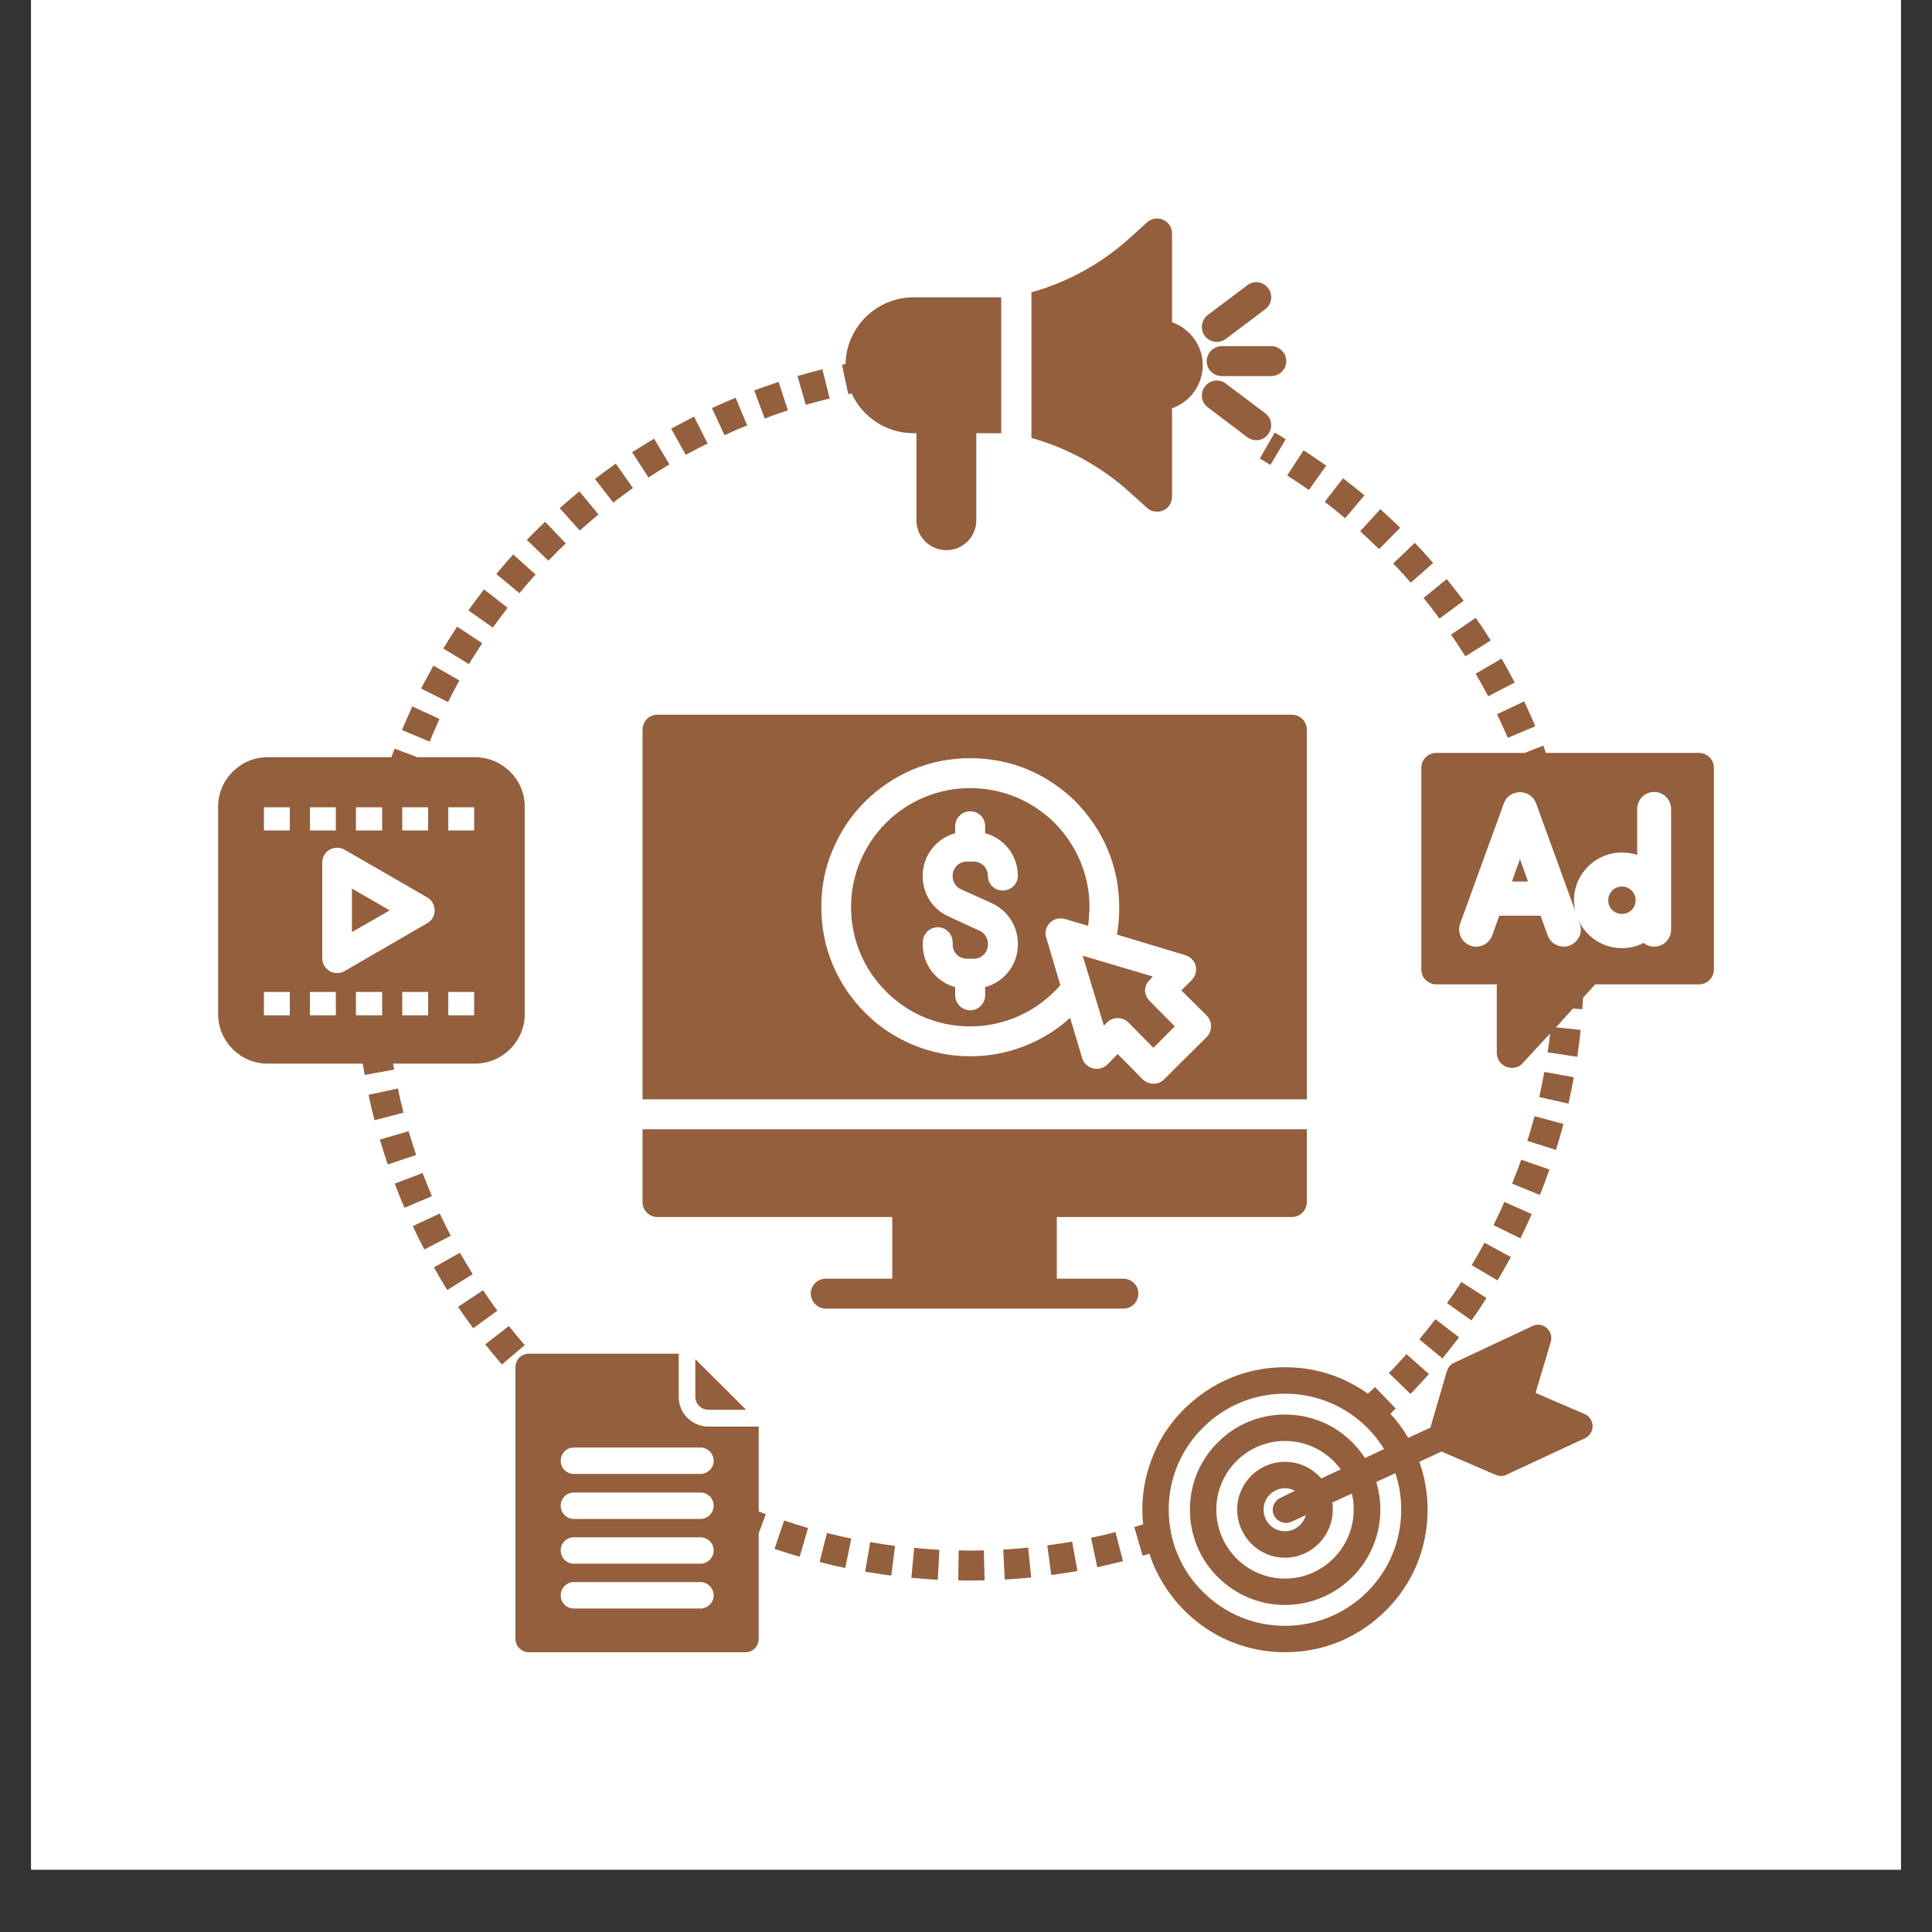 <svg xmlns="http://www.w3.org/2000/svg" xmlns:xlink="http://www.w3.org/1999/xlink" width="40" zoomAndPan="magnify" viewBox="0 0 30 30" height="40" preserveAspectRatio="xMidYMid meet" version="1.0"><rect x="0" y="0" width="30" height="30" fill="#333333" stroke="none"/><defs><clipPath id="a8a0454e36"><path d="M 0.484 0 L 29.516 0 L 29.516 29.031 L 0.484 29.031 Z M 0.484 0 " clip-rule="nonzero"/></clipPath><clipPath id="db50a8e03a"><path d="M 22 11 L 26.613 11 L 26.613 17 L 22 17 Z M 22 11 " clip-rule="nonzero"/></clipPath><clipPath id="f2892aada7"><path d="M 17 20 L 25 20 L 25 25.867 L 17 25.867 Z M 17 20 " clip-rule="nonzero"/></clipPath><clipPath id="e46c2cf149"><path d="M 3.387 11 L 9 11 L 9 17 L 3.387 17 Z M 3.387 11 " clip-rule="nonzero"/></clipPath><clipPath id="59b7ff6ca9"><path d="M 8 21 L 12 21 L 12 25.867 L 8 25.867 Z M 8 21 " clip-rule="nonzero"/></clipPath><clipPath id="9e33b8b870"><path d="M 16 3.367 L 19 3.367 L 19 8 L 16 8 Z M 16 3.367 " clip-rule="nonzero"/></clipPath></defs><g clip-path="url(#a8a0454e36)"><path fill="#ffffff" d="M 0.484 0 L 29.516 0 L 29.516 29.031 L 0.484 29.031 Z M 0.484 0 " fill-opacity="1" fill-rule="nonzero"/><path fill="#ffffff" d="M 0.484 0 L 29.516 0 L 29.516 29.031 L 0.484 29.031 Z M 0.484 0 " fill-opacity="1" fill-rule="nonzero"/></g><path fill="#935f3d" d="M 18.738 5.609 C 18.738 5.738 18.844 5.84 18.973 5.84 L 19.738 5.84 C 19.867 5.84 19.973 5.738 19.973 5.609 C 19.973 5.48 19.867 5.375 19.738 5.375 L 18.973 5.375 C 18.844 5.375 18.738 5.48 18.738 5.609 Z M 18.738 5.609 " fill-opacity="1" fill-rule="nonzero"/><path fill="#935f3d" d="M 18.895 5.309 C 18.945 5.309 18.992 5.293 19.035 5.262 L 19.648 4.801 C 19.75 4.723 19.77 4.574 19.691 4.473 C 19.613 4.371 19.469 4.352 19.367 4.43 L 18.754 4.891 C 18.652 4.969 18.633 5.117 18.711 5.219 C 18.754 5.277 18.824 5.309 18.895 5.309 Z M 18.895 5.309 " fill-opacity="1" fill-rule="nonzero"/><path fill="#935f3d" d="M 19.648 6.418 L 19.035 5.957 C 18.934 5.879 18.789 5.898 18.711 6 C 18.633 6.102 18.652 6.25 18.754 6.324 L 19.367 6.789 C 19.41 6.82 19.457 6.836 19.508 6.836 C 19.578 6.836 19.645 6.805 19.691 6.742 C 19.77 6.641 19.75 6.496 19.648 6.418 Z M 19.648 6.418 " fill-opacity="1" fill-rule="nonzero"/><g clip-path="url(#db50a8e03a)"><path fill="#935f3d" d="M 26.379 11.691 L 24.004 11.691 C 23.992 11.652 23.977 11.617 23.965 11.578 L 23.676 11.691 L 22.305 11.691 C 22.176 11.691 22.07 11.793 22.07 11.922 L 22.07 15.055 C 22.07 15.184 22.176 15.285 22.305 15.285 L 23.242 15.285 L 23.242 16.352 C 23.242 16.445 23.301 16.531 23.391 16.566 C 23.418 16.578 23.445 16.582 23.477 16.582 C 23.539 16.582 23.602 16.559 23.645 16.508 L 24.07 16.047 C 24.059 16.148 24.047 16.242 24.031 16.34 L 24.492 16.41 C 24.512 16.27 24.531 16.133 24.543 15.992 L 24.16 15.953 L 24.426 15.66 L 24.57 15.672 C 24.574 15.613 24.578 15.551 24.582 15.492 L 24.77 15.285 L 26.379 15.285 C 26.508 15.285 26.613 15.184 26.613 15.055 L 26.613 11.922 C 26.613 11.793 26.508 11.691 26.379 11.691 Z M 25.949 14.434 C 25.949 14.582 25.832 14.699 25.688 14.699 C 25.625 14.699 25.566 14.68 25.523 14.641 C 25.422 14.695 25.305 14.723 25.184 14.723 C 24.891 14.723 24.637 14.551 24.516 14.301 L 24.531 14.344 C 24.582 14.48 24.508 14.633 24.371 14.684 C 24.34 14.695 24.312 14.699 24.281 14.699 C 24.172 14.699 24.07 14.633 24.031 14.523 L 23.922 14.219 L 23.281 14.219 L 23.172 14.523 C 23.121 14.664 22.969 14.734 22.832 14.684 C 22.695 14.633 22.625 14.48 22.672 14.344 L 23.352 12.473 C 23.391 12.367 23.488 12.301 23.602 12.301 C 23.711 12.301 23.812 12.367 23.852 12.473 L 24.465 14.16 C 24.449 14.105 24.441 14.043 24.441 13.98 C 24.441 13.57 24.773 13.238 25.184 13.238 C 25.266 13.238 25.344 13.25 25.422 13.273 L 25.422 12.562 C 25.422 12.418 25.539 12.297 25.684 12.297 C 25.832 12.297 25.949 12.418 25.949 12.562 Z M 25.949 14.434 " fill-opacity="1" fill-rule="nonzero"/></g><path fill="#935f3d" d="M 25.184 13.766 C 25.066 13.766 24.973 13.863 24.973 13.98 C 24.973 14.098 25.066 14.191 25.184 14.191 C 25.305 14.191 25.398 14.098 25.398 13.98 C 25.398 13.863 25.305 13.766 25.184 13.766 Z M 25.184 13.766 " fill-opacity="1" fill-rule="nonzero"/><path fill="#935f3d" d="M 23.477 13.688 L 23.727 13.688 L 23.602 13.34 Z M 23.477 13.688 " fill-opacity="1" fill-rule="nonzero"/><g clip-path="url(#f2892aada7)"><path fill="#935f3d" d="M 24.605 21.957 L 23.844 21.629 L 24.082 20.832 C 24.102 20.758 24.078 20.672 24.016 20.621 C 23.957 20.566 23.871 20.555 23.797 20.59 L 22.582 21.16 C 22.527 21.184 22.488 21.23 22.469 21.285 L 22.211 22.168 L 21.867 22.328 C 21.789 22.195 21.695 22.066 21.59 21.953 C 21.617 21.926 21.645 21.898 21.672 21.871 L 21.352 21.539 C 21.316 21.574 21.277 21.605 21.242 21.641 C 21.109 21.547 20.969 21.469 20.816 21.402 C 20.543 21.289 20.254 21.23 19.953 21.23 C 19.656 21.23 19.363 21.289 19.094 21.402 C 18.828 21.516 18.594 21.676 18.387 21.879 C 18.184 22.082 18.023 22.316 17.914 22.582 C 17.797 22.855 17.738 23.145 17.738 23.441 C 17.738 23.52 17.742 23.594 17.75 23.668 C 17.707 23.684 17.66 23.699 17.613 23.711 L 17.742 24.156 C 17.777 24.148 17.812 24.137 17.848 24.125 C 17.867 24.188 17.891 24.246 17.914 24.305 C 18.027 24.566 18.188 24.805 18.391 25.008 C 18.594 25.211 18.828 25.371 19.094 25.484 C 19.367 25.598 19.656 25.656 19.953 25.656 C 20.254 25.656 20.543 25.598 20.816 25.484 C 21.078 25.371 21.316 25.211 21.52 25.008 C 21.723 24.805 21.883 24.57 21.996 24.305 C 22.109 24.031 22.168 23.742 22.168 23.441 C 22.168 23.188 22.125 22.938 22.039 22.699 L 22.383 22.539 L 23.227 22.902 C 23.254 22.914 23.281 22.918 23.309 22.918 C 23.34 22.918 23.371 22.914 23.395 22.898 L 24.613 22.332 C 24.684 22.297 24.73 22.223 24.73 22.141 C 24.727 22.062 24.68 21.988 24.605 21.957 Z M 21.23 24.719 C 20.887 25.059 20.434 25.246 19.953 25.246 C 19.473 25.246 19.02 25.059 18.68 24.719 C 18.336 24.379 18.148 23.926 18.148 23.441 C 18.148 22.961 18.336 22.508 18.68 22.168 C 19.02 21.828 19.473 21.641 19.953 21.641 C 20.434 21.641 20.887 21.828 21.23 22.168 C 21.332 22.27 21.418 22.383 21.492 22.5 L 21.195 22.641 C 21.141 22.555 21.074 22.473 21 22.398 C 20.719 22.117 20.348 21.965 19.953 21.965 C 19.559 21.965 19.188 22.117 18.91 22.398 C 18.629 22.676 18.477 23.047 18.477 23.441 C 18.477 23.836 18.629 24.211 18.91 24.488 C 19.188 24.766 19.559 24.922 19.953 24.922 C 20.348 24.922 20.719 24.766 21 24.488 C 21.277 24.211 21.434 23.836 21.434 23.441 C 21.434 23.293 21.41 23.148 21.371 23.012 L 21.668 22.875 C 21.727 23.055 21.758 23.246 21.758 23.441 C 21.758 23.926 21.57 24.379 21.23 24.719 Z M 19.781 23.527 C 19.816 23.602 19.891 23.648 19.969 23.648 C 20 23.648 20.027 23.641 20.055 23.629 L 20.277 23.527 C 20.238 23.668 20.109 23.777 19.953 23.777 C 19.77 23.777 19.621 23.629 19.621 23.441 C 19.621 23.258 19.77 23.109 19.953 23.109 C 20.008 23.109 20.062 23.125 20.109 23.148 L 19.883 23.258 C 19.781 23.305 19.734 23.426 19.781 23.527 Z M 19.953 22.699 C 19.543 22.699 19.211 23.031 19.211 23.441 C 19.211 23.852 19.543 24.188 19.953 24.188 C 20.363 24.188 20.695 23.852 20.695 23.441 C 20.695 23.406 20.695 23.367 20.688 23.332 L 20.992 23.191 C 21.012 23.273 21.02 23.355 21.02 23.441 C 21.02 24.031 20.543 24.512 19.953 24.512 C 19.363 24.512 18.887 24.031 18.887 23.441 C 18.887 22.855 19.363 22.375 19.953 22.375 C 20.309 22.375 20.625 22.551 20.82 22.816 L 20.516 22.957 C 20.379 22.801 20.18 22.699 19.953 22.699 Z M 19.953 22.699 " fill-opacity="1" fill-rule="nonzero"/></g><path fill="#935f3d" d="M 10.395 7.211 L 10.156 6.812 C 10.043 6.879 9.926 6.953 9.816 7.023 L 10.07 7.414 C 10.176 7.344 10.285 7.277 10.395 7.211 Z M 10.395 7.211 " fill-opacity="1" fill-rule="nonzero"/><path fill="#935f3d" d="M 10.988 6.887 L 10.777 6.469 C 10.66 6.531 10.539 6.594 10.422 6.656 L 10.648 7.062 C 10.762 7.004 10.875 6.941 10.988 6.887 Z M 10.988 6.887 " fill-opacity="1" fill-rule="nonzero"/><path fill="#935f3d" d="M 6.824 11.164 L 6.402 10.969 C 6.348 11.09 6.293 11.215 6.242 11.336 L 6.672 11.516 C 6.719 11.398 6.773 11.281 6.824 11.164 Z M 6.824 11.164 " fill-opacity="1" fill-rule="nonzero"/><path fill="#935f3d" d="M 8.785 8.438 L 8.465 8.102 C 8.371 8.191 8.273 8.289 8.18 8.383 L 8.516 8.707 C 8.605 8.613 8.695 8.523 8.785 8.438 Z M 8.785 8.438 " fill-opacity="1" fill-rule="nonzero"/><path fill="#935f3d" d="M 9.293 7.988 L 8.996 7.629 C 8.895 7.715 8.793 7.801 8.691 7.891 L 9.004 8.238 C 9.098 8.152 9.195 8.07 9.293 7.988 Z M 9.293 7.988 " fill-opacity="1" fill-rule="nonzero"/><path fill="#935f3d" d="M 9.828 7.578 L 9.562 7.199 C 9.453 7.277 9.344 7.355 9.238 7.438 L 9.523 7.805 C 9.621 7.727 9.727 7.652 9.828 7.578 Z M 9.828 7.578 " fill-opacity="1" fill-rule="nonzero"/><path fill="#935f3d" d="M 11.602 6.605 L 11.422 6.176 C 11.301 6.227 11.176 6.281 11.055 6.336 L 11.25 6.758 C 11.367 6.703 11.484 6.652 11.602 6.605 Z M 11.602 6.605 " fill-opacity="1" fill-rule="nonzero"/><path fill="#935f3d" d="M 12.234 6.371 L 12.09 5.93 C 11.965 5.973 11.836 6.016 11.711 6.062 L 11.875 6.5 C 11.992 6.453 12.113 6.41 12.234 6.371 Z M 12.234 6.371 " fill-opacity="1" fill-rule="nonzero"/><path fill="#935f3d" d="M 7.133 10.566 L 6.73 10.336 C 6.664 10.453 6.602 10.574 6.539 10.691 L 6.957 10.902 C 7.012 10.789 7.074 10.676 7.133 10.566 Z M 7.133 10.566 " fill-opacity="1" fill-rule="nonzero"/><path fill="#935f3d" d="M 8.316 8.922 L 7.969 8.609 C 7.879 8.707 7.793 8.812 7.707 8.914 L 8.066 9.211 C 8.145 9.113 8.23 9.016 8.316 8.922 Z M 8.316 8.922 " fill-opacity="1" fill-rule="nonzero"/><path fill="#935f3d" d="M 12.883 6.188 L 12.77 5.734 C 12.641 5.766 12.512 5.801 12.383 5.84 L 12.512 6.285 C 12.637 6.25 12.758 6.219 12.883 6.188 Z M 12.883 6.188 " fill-opacity="1" fill-rule="nonzero"/><path fill="#935f3d" d="M 7.883 9.438 L 7.516 9.152 C 7.434 9.258 7.352 9.367 7.273 9.477 L 7.652 9.746 C 7.727 9.641 7.805 9.539 7.883 9.438 Z M 7.883 9.438 " fill-opacity="1" fill-rule="nonzero"/><path fill="#935f3d" d="M 7.488 9.988 L 7.098 9.73 C 7.027 9.84 6.953 9.957 6.883 10.07 L 7.281 10.312 C 7.348 10.203 7.418 10.094 7.488 9.988 Z M 7.488 9.988 " fill-opacity="1" fill-rule="nonzero"/><path fill="#935f3d" d="M 13.223 6.109 C 13.391 6.473 13.758 6.727 14.184 6.727 L 14.23 6.727 L 14.23 8.078 C 14.23 8.336 14.438 8.543 14.695 8.543 C 14.953 8.543 15.16 8.336 15.16 8.078 L 15.16 6.727 L 15.547 6.727 L 15.547 4.617 L 14.184 4.617 C 13.609 4.617 13.141 5.082 13.129 5.652 C 13.113 5.656 13.094 5.66 13.074 5.664 L 13.172 6.121 C 13.188 6.117 13.207 6.113 13.223 6.109 Z M 13.223 6.109 " fill-opacity="1" fill-rule="nonzero"/><path fill="#935f3d" d="M 7.141 19.453 L 6.738 19.68 C 6.805 19.797 6.871 19.914 6.945 20.031 L 7.34 19.785 C 7.273 19.676 7.207 19.562 7.141 19.453 Z M 7.141 19.453 " fill-opacity="1" fill-rule="nonzero"/><path fill="#935f3d" d="M 7.902 20.59 L 7.535 20.875 C 7.617 20.98 7.707 21.086 7.793 21.188 L 8.148 20.887 C 8.062 20.789 7.98 20.688 7.902 20.59 Z M 7.902 20.59 " fill-opacity="1" fill-rule="nonzero"/><path fill="#935f3d" d="M 6.562 18.215 L 6.129 18.379 C 6.176 18.504 6.227 18.633 6.281 18.754 L 6.707 18.574 C 6.656 18.453 6.609 18.332 6.562 18.215 Z M 6.562 18.215 " fill-opacity="1" fill-rule="nonzero"/><path fill="#935f3d" d="M 6.344 17.566 L 5.898 17.695 C 5.938 17.824 5.977 17.957 6.023 18.082 L 6.461 17.934 C 6.422 17.812 6.383 17.688 6.344 17.566 Z M 6.344 17.566 " fill-opacity="1" fill-rule="nonzero"/><path fill="#935f3d" d="M 7.5 20.035 L 7.113 20.293 C 7.188 20.406 7.266 20.516 7.348 20.625 L 7.723 20.352 C 7.645 20.246 7.57 20.141 7.5 20.035 Z M 7.5 20.035 " fill-opacity="1" fill-rule="nonzero"/><path fill="#935f3d" d="M 6.18 16.902 L 5.723 17 C 5.75 17.133 5.781 17.266 5.816 17.395 L 6.266 17.277 C 6.234 17.156 6.203 17.027 6.18 16.902 Z M 6.18 16.902 " fill-opacity="1" fill-rule="nonzero"/><path fill="#935f3d" d="M 6.828 18.844 L 6.41 19.039 C 6.465 19.16 6.527 19.285 6.59 19.402 L 7 19.188 C 6.941 19.074 6.883 18.961 6.828 18.844 Z M 6.828 18.844 " fill-opacity="1" fill-rule="nonzero"/><g clip-path="url(#e46c2cf149)"><path fill="#935f3d" d="M 6.105 16.516 L 7.375 16.516 C 7.801 16.516 8.148 16.172 8.148 15.746 L 8.148 12.527 C 8.148 12.102 7.801 11.758 7.375 11.758 L 6.48 11.758 L 6.129 11.625 C 6.109 11.668 6.094 11.715 6.078 11.758 L 4.156 11.758 C 3.734 11.758 3.387 12.102 3.387 12.527 L 3.387 15.746 C 3.387 16.172 3.734 16.516 4.156 16.516 L 5.633 16.516 C 5.641 16.574 5.652 16.633 5.664 16.691 L 6.121 16.609 C 6.113 16.578 6.109 16.547 6.105 16.516 Z M 6.648 15.766 L 6.246 15.766 L 6.246 15.402 L 6.648 15.402 Z M 6.961 12.535 L 7.363 12.535 L 7.363 12.895 L 6.961 12.895 Z M 6.961 15.402 L 7.363 15.402 L 7.363 15.766 L 6.961 15.766 Z M 6.246 12.535 L 6.648 12.535 L 6.648 12.895 L 6.246 12.895 Z M 5.527 12.535 L 5.934 12.535 L 5.934 12.895 L 5.527 12.895 Z M 4.812 12.535 L 5.215 12.535 L 5.215 12.895 L 4.812 12.895 Z M 4.5 15.766 L 4.098 15.766 L 4.098 15.402 L 4.5 15.402 Z M 4.5 12.895 L 4.098 12.895 L 4.098 12.535 L 4.5 12.535 Z M 5.215 15.766 L 4.812 15.766 L 4.812 15.402 L 5.215 15.402 Z M 5.234 15.109 C 5.195 15.109 5.152 15.102 5.117 15.078 C 5.047 15.035 5.004 14.961 5.004 14.879 L 5.004 13.395 C 5.004 13.312 5.047 13.234 5.117 13.195 C 5.191 13.152 5.277 13.152 5.352 13.195 L 6.633 13.934 C 6.707 13.977 6.75 14.055 6.75 14.137 C 6.75 14.219 6.707 14.297 6.633 14.336 L 5.352 15.078 C 5.316 15.102 5.273 15.109 5.234 15.109 Z M 5.934 15.766 L 5.527 15.766 L 5.527 15.402 L 5.934 15.402 Z M 5.934 15.766 " fill-opacity="1" fill-rule="nonzero"/></g><path fill="#935f3d" d="M 15.055 24.078 C 15 24.078 14.941 24.074 14.887 24.074 L 14.879 24.539 C 14.938 24.539 14.996 24.543 15.055 24.543 C 15.133 24.543 15.211 24.539 15.289 24.539 L 15.277 24.074 C 15.203 24.074 15.129 24.078 15.055 24.078 Z M 15.055 24.078 " fill-opacity="1" fill-rule="nonzero"/><path fill="#935f3d" d="M 15.578 24.062 L 15.602 24.527 C 15.738 24.52 15.875 24.508 16.012 24.496 L 15.965 24.031 C 15.836 24.043 15.707 24.055 15.578 24.062 Z M 15.578 24.062 " fill-opacity="1" fill-rule="nonzero"/><path fill="#935f3d" d="M 16.941 23.879 L 17.039 24.336 C 17.172 24.305 17.305 24.273 17.438 24.242 L 17.32 23.789 C 17.195 23.824 17.07 23.852 16.941 23.879 Z M 16.941 23.879 " fill-opacity="1" fill-rule="nonzero"/><path fill="#935f3d" d="M 14.152 24.5 C 14.289 24.512 14.426 24.523 14.562 24.531 L 14.586 24.066 C 14.457 24.059 14.324 24.047 14.195 24.035 Z M 14.152 24.5 " fill-opacity="1" fill-rule="nonzero"/><path fill="#935f3d" d="M 16.262 23.996 L 16.324 24.457 C 16.461 24.438 16.598 24.418 16.73 24.395 L 16.648 23.938 C 16.52 23.961 16.391 23.98 16.262 23.996 Z M 16.262 23.996 " fill-opacity="1" fill-rule="nonzero"/><path fill="#935f3d" d="M 13.434 24.406 C 13.57 24.426 13.707 24.449 13.84 24.465 L 13.898 24.004 C 13.77 23.988 13.641 23.969 13.512 23.945 Z M 13.434 24.406 " fill-opacity="1" fill-rule="nonzero"/><path fill="#935f3d" d="M 12.027 24.051 C 12.156 24.094 12.289 24.137 12.418 24.172 L 12.547 23.727 C 12.422 23.691 12.297 23.652 12.176 23.609 Z M 12.027 24.051 " fill-opacity="1" fill-rule="nonzero"/><path fill="#935f3d" d="M 12.727 24.254 C 12.855 24.289 12.992 24.32 13.125 24.348 L 13.219 23.891 C 13.09 23.863 12.965 23.836 12.84 23.805 Z M 12.727 24.254 " fill-opacity="1" fill-rule="nonzero"/><g clip-path="url(#59b7ff6ca9)"><path fill="#935f3d" d="M 11.781 22.172 C 11.781 22.168 11.781 22.16 11.781 22.152 L 11 22.152 C 10.746 22.152 10.539 21.945 10.539 21.691 L 10.539 21.02 L 8.211 21.02 C 8.098 21.02 8.004 21.113 8.004 21.227 L 8.004 21.418 L 8 21.426 C 8 21.426 8.004 21.43 8.004 21.43 L 8.004 25.449 C 8.004 25.562 8.098 25.656 8.211 25.656 L 11.578 25.656 C 11.691 25.656 11.781 25.562 11.781 25.449 L 11.781 23.809 L 11.891 23.512 C 11.855 23.496 11.82 23.484 11.781 23.469 Z M 10.875 24.977 L 8.91 24.977 C 8.797 24.977 8.707 24.887 8.707 24.773 C 8.707 24.66 8.797 24.566 8.91 24.566 L 10.875 24.566 C 10.988 24.566 11.082 24.66 11.082 24.773 C 11.082 24.887 10.988 24.977 10.875 24.977 Z M 10.875 24.281 L 8.91 24.281 C 8.797 24.281 8.707 24.188 8.707 24.074 C 8.707 23.961 8.797 23.871 8.91 23.871 L 10.875 23.871 C 10.988 23.871 11.082 23.961 11.082 24.074 C 11.082 24.188 10.988 24.281 10.875 24.281 Z M 10.875 23.586 L 8.91 23.586 C 8.797 23.586 8.707 23.492 8.707 23.379 C 8.707 23.266 8.797 23.176 8.91 23.176 L 10.875 23.176 C 10.988 23.176 11.082 23.266 11.082 23.379 C 11.082 23.492 10.988 23.586 10.875 23.586 Z M 10.875 22.887 L 8.91 22.887 C 8.797 22.887 8.707 22.797 8.707 22.684 C 8.707 22.57 8.797 22.477 8.91 22.477 L 10.875 22.477 C 10.988 22.477 11.082 22.57 11.082 22.684 C 11.082 22.797 10.988 22.887 10.875 22.887 Z M 10.875 22.887 " fill-opacity="1" fill-rule="nonzero"/></g><path fill="#935f3d" d="M 23.715 17.715 L 24.16 17.855 C 24.203 17.723 24.242 17.586 24.277 17.453 L 23.828 17.332 C 23.793 17.461 23.758 17.59 23.715 17.715 Z M 23.715 17.715 " fill-opacity="1" fill-rule="nonzero"/><path fill="#935f3d" d="M 22.039 20.797 L 22.398 21.094 C 22.484 20.984 22.574 20.875 22.656 20.766 L 22.289 20.484 C 22.207 20.59 22.125 20.695 22.039 20.797 Z M 22.039 20.797 " fill-opacity="1" fill-rule="nonzero"/><path fill="#935f3d" d="M 21.566 21.32 L 21.902 21.645 C 22 21.547 22.094 21.441 22.188 21.336 L 21.84 21.027 C 21.75 21.129 21.66 21.227 21.566 21.32 Z M 21.566 21.32 " fill-opacity="1" fill-rule="nonzero"/><path fill="#935f3d" d="M 22.469 20.234 L 22.848 20.504 C 22.93 20.391 23.008 20.273 23.082 20.156 L 22.691 19.906 C 22.621 20.016 22.547 20.129 22.469 20.234 Z M 22.469 20.234 " fill-opacity="1" fill-rule="nonzero"/><path fill="#935f3d" d="M 23.191 19.023 L 23.609 19.23 C 23.668 19.105 23.73 18.977 23.785 18.852 L 23.359 18.664 C 23.309 18.785 23.25 18.906 23.191 19.023 Z M 23.191 19.023 " fill-opacity="1" fill-rule="nonzero"/><path fill="#935f3d" d="M 22.852 19.645 L 23.254 19.883 C 23.324 19.762 23.395 19.641 23.461 19.52 L 23.051 19.297 C 22.988 19.414 22.922 19.531 22.852 19.645 Z M 22.852 19.645 " fill-opacity="1" fill-rule="nonzero"/><path fill="#935f3d" d="M 23.48 18.379 L 23.91 18.555 C 23.965 18.426 24.012 18.293 24.059 18.16 L 23.621 18.008 C 23.578 18.133 23.527 18.258 23.48 18.379 Z M 23.48 18.379 " fill-opacity="1" fill-rule="nonzero"/><path fill="#935f3d" d="M 24.438 16.727 L 23.98 16.645 C 23.957 16.773 23.93 16.906 23.902 17.035 L 24.355 17.137 C 24.387 17 24.414 16.863 24.438 16.727 Z M 24.438 16.727 " fill-opacity="1" fill-rule="nonzero"/><path fill="#935f3d" d="M 19.727 7.219 L 19.965 6.82 C 19.906 6.785 19.852 6.75 19.793 6.719 L 19.562 7.121 C 19.613 7.152 19.672 7.184 19.727 7.219 Z M 19.727 7.219 " fill-opacity="1" fill-rule="nonzero"/><path fill="#935f3d" d="M 22.352 9.605 L 22.727 9.328 C 22.641 9.215 22.555 9.102 22.465 8.992 L 22.105 9.285 C 22.188 9.387 22.273 9.496 22.352 9.605 Z M 22.352 9.605 " fill-opacity="1" fill-rule="nonzero"/><path fill="#935f3d" d="M 23.109 10.812 L 23.52 10.598 C 23.453 10.473 23.387 10.348 23.316 10.227 L 22.914 10.461 C 22.98 10.574 23.047 10.695 23.109 10.812 Z M 23.109 10.812 " fill-opacity="1" fill-rule="nonzero"/><path fill="#935f3d" d="M 22.754 10.191 L 23.148 9.945 C 23.074 9.828 22.996 9.707 22.914 9.594 L 22.531 9.855 C 22.609 9.965 22.684 10.082 22.754 10.191 Z M 22.754 10.191 " fill-opacity="1" fill-rule="nonzero"/><path fill="#935f3d" d="M 23.414 11.457 L 23.84 11.277 C 23.785 11.148 23.727 11.016 23.668 10.891 L 23.246 11.09 C 23.305 11.211 23.359 11.336 23.414 11.457 Z M 23.414 11.457 " fill-opacity="1" fill-rule="nonzero"/><path fill="#935f3d" d="M 20.887 8.047 L 21.188 7.691 C 21.078 7.602 20.965 7.512 20.855 7.426 L 20.57 7.793 C 20.68 7.875 20.785 7.961 20.887 8.047 Z M 20.887 8.047 " fill-opacity="1" fill-rule="nonzero"/><path fill="#935f3d" d="M 21.414 8.527 L 21.742 8.195 C 21.641 8.098 21.539 8 21.434 7.906 L 21.121 8.25 C 21.219 8.34 21.32 8.434 21.414 8.527 Z M 21.414 8.527 " fill-opacity="1" fill-rule="nonzero"/><path fill="#935f3d" d="M 21.906 9.047 L 22.254 8.742 C 22.164 8.637 22.066 8.531 21.969 8.43 L 21.633 8.75 C 21.727 8.844 21.816 8.945 21.906 9.047 Z M 21.906 9.047 " fill-opacity="1" fill-rule="nonzero"/><path fill="#935f3d" d="M 20.594 7.23 C 20.477 7.148 20.359 7.07 20.242 6.992 L 19.988 7.383 C 20.102 7.457 20.215 7.531 20.324 7.609 Z M 20.594 7.23 " fill-opacity="1" fill-rule="nonzero"/><path fill="#935f3d" d="M 11.586 21.891 L 10.797 21.105 L 10.797 21.691 C 10.797 21.801 10.891 21.891 11 21.891 Z M 11.586 21.891 " fill-opacity="1" fill-rule="nonzero"/><path fill="#935f3d" d="M 5.465 14.473 L 6.051 14.137 L 5.465 13.797 Z M 5.465 14.473 " fill-opacity="1" fill-rule="nonzero"/><g clip-path="url(#9e33b8b870)"><path fill="#935f3d" d="M 17.812 7.887 C 17.855 7.926 17.91 7.945 17.969 7.945 C 18 7.945 18.031 7.941 18.062 7.926 C 18.145 7.891 18.199 7.805 18.199 7.715 L 18.199 6.34 C 18.477 6.242 18.676 5.98 18.676 5.672 C 18.676 5.363 18.477 5.102 18.199 5.004 L 18.199 3.625 C 18.199 3.531 18.145 3.449 18.062 3.414 C 17.977 3.375 17.879 3.391 17.812 3.453 L 17.539 3.699 C 17.102 4.094 16.578 4.383 16.016 4.539 L 16.016 6.801 C 16.578 6.957 17.102 7.246 17.539 7.641 Z M 17.812 7.887 " fill-opacity="1" fill-rule="nonzero"/></g><path fill="#935f3d" d="M 17.441 19.855 L 16.41 19.855 L 16.41 18.898 L 20.059 18.898 C 20.188 18.898 20.293 18.793 20.293 18.664 L 20.293 17.535 L 9.977 17.535 L 9.977 18.664 C 9.977 18.793 10.078 18.898 10.207 18.898 L 13.855 18.898 L 13.855 19.855 L 12.824 19.855 C 12.695 19.855 12.59 19.957 12.59 20.086 C 12.59 20.215 12.695 20.32 12.824 20.32 L 17.445 20.32 C 17.574 20.32 17.676 20.215 17.676 20.086 C 17.676 19.957 17.57 19.855 17.441 19.855 Z M 17.441 19.855 " fill-opacity="1" fill-rule="nonzero"/><path fill="#935f3d" d="M 15.066 15.938 C 15.605 15.938 16.113 15.703 16.465 15.297 L 16.246 14.559 C 16.219 14.477 16.242 14.387 16.305 14.328 C 16.363 14.266 16.453 14.246 16.535 14.27 L 16.895 14.375 C 16.902 14.324 16.91 14.27 16.91 14.215 C 16.914 14.172 16.918 14.129 16.918 14.086 C 16.918 13.594 16.723 13.129 16.375 12.777 C 16.023 12.43 15.559 12.238 15.066 12.238 C 14.57 12.238 14.109 12.43 13.758 12.777 C 13.41 13.129 13.215 13.594 13.215 14.086 C 13.215 14.582 13.41 15.047 13.758 15.395 C 14.105 15.746 14.57 15.938 15.066 15.938 Z M 14.328 14.633 C 14.328 14.504 14.434 14.398 14.562 14.398 C 14.688 14.398 14.793 14.504 14.793 14.633 L 14.793 14.668 C 14.793 14.789 14.891 14.887 15.012 14.887 L 15.039 14.887 C 15.047 14.887 15.055 14.887 15.066 14.887 C 15.074 14.887 15.086 14.887 15.094 14.887 L 15.121 14.887 C 15.242 14.887 15.34 14.789 15.34 14.668 L 15.34 14.648 C 15.34 14.566 15.289 14.488 15.211 14.453 L 14.727 14.23 C 14.484 14.121 14.328 13.879 14.328 13.613 L 14.328 13.598 C 14.328 13.281 14.543 13.016 14.832 12.938 L 14.832 12.828 C 14.832 12.699 14.938 12.598 15.066 12.598 C 15.195 12.598 15.297 12.699 15.297 12.828 L 15.297 12.938 C 15.59 13.016 15.805 13.281 15.805 13.598 C 15.805 13.727 15.699 13.828 15.57 13.828 C 15.441 13.828 15.34 13.727 15.34 13.598 C 15.34 13.477 15.242 13.379 15.121 13.379 L 15.012 13.379 C 14.891 13.379 14.793 13.477 14.793 13.598 L 14.793 13.613 C 14.793 13.695 14.844 13.773 14.922 13.809 L 15.406 14.027 C 15.648 14.141 15.805 14.383 15.805 14.648 L 15.805 14.668 C 15.805 14.984 15.59 15.25 15.297 15.328 L 15.297 15.453 C 15.297 15.582 15.195 15.688 15.066 15.688 C 14.938 15.688 14.832 15.582 14.832 15.453 L 14.832 15.328 C 14.543 15.25 14.328 14.984 14.328 14.668 Z M 14.328 14.633 " fill-opacity="1" fill-rule="nonzero"/><path fill="#935f3d" d="M 9.977 11.332 L 9.977 17.07 L 20.293 17.07 L 20.293 11.332 C 20.293 11.203 20.188 11.098 20.059 11.098 L 10.207 11.098 C 10.078 11.098 9.977 11.203 9.977 11.332 Z M 12.934 13.188 C 13.051 12.91 13.215 12.664 13.43 12.449 C 13.641 12.238 13.891 12.07 14.164 11.953 C 14.449 11.832 14.754 11.773 15.066 11.773 C 15.379 11.773 15.684 11.832 15.969 11.953 C 16.242 12.07 16.492 12.238 16.703 12.449 C 16.914 12.664 17.082 12.91 17.199 13.188 C 17.32 13.473 17.379 13.773 17.379 14.086 C 17.379 14.141 17.379 14.195 17.375 14.246 C 17.371 14.336 17.359 14.426 17.344 14.512 L 18.406 14.832 C 18.484 14.855 18.547 14.918 18.566 14.996 C 18.586 15.078 18.562 15.16 18.504 15.219 L 18.344 15.379 L 18.738 15.77 C 18.828 15.863 18.828 16.008 18.738 16.102 L 18.074 16.762 C 18.031 16.805 17.973 16.828 17.91 16.828 C 17.852 16.828 17.793 16.805 17.746 16.762 L 17.355 16.367 L 17.195 16.531 C 17.137 16.586 17.051 16.609 16.973 16.59 C 16.895 16.57 16.828 16.512 16.805 16.434 L 16.617 15.805 C 16.195 16.188 15.645 16.402 15.066 16.402 C 14.754 16.402 14.453 16.34 14.164 16.219 C 13.891 16.102 13.641 15.938 13.43 15.723 C 13.219 15.512 13.051 15.262 12.934 14.988 C 12.812 14.703 12.754 14.398 12.754 14.086 C 12.75 13.773 12.812 13.473 12.934 13.188 Z M 12.934 13.188 " fill-opacity="1" fill-rule="nonzero"/><path fill="#935f3d" d="M 17.141 15.926 L 17.191 15.875 C 17.234 15.832 17.293 15.809 17.355 15.809 C 17.414 15.809 17.477 15.832 17.52 15.875 L 17.91 16.27 L 18.242 15.938 L 17.852 15.543 C 17.809 15.5 17.781 15.441 17.781 15.379 C 17.781 15.316 17.809 15.258 17.852 15.215 L 17.902 15.164 L 16.812 14.84 Z M 17.141 15.926 " fill-opacity="1" fill-rule="nonzero"/></svg>